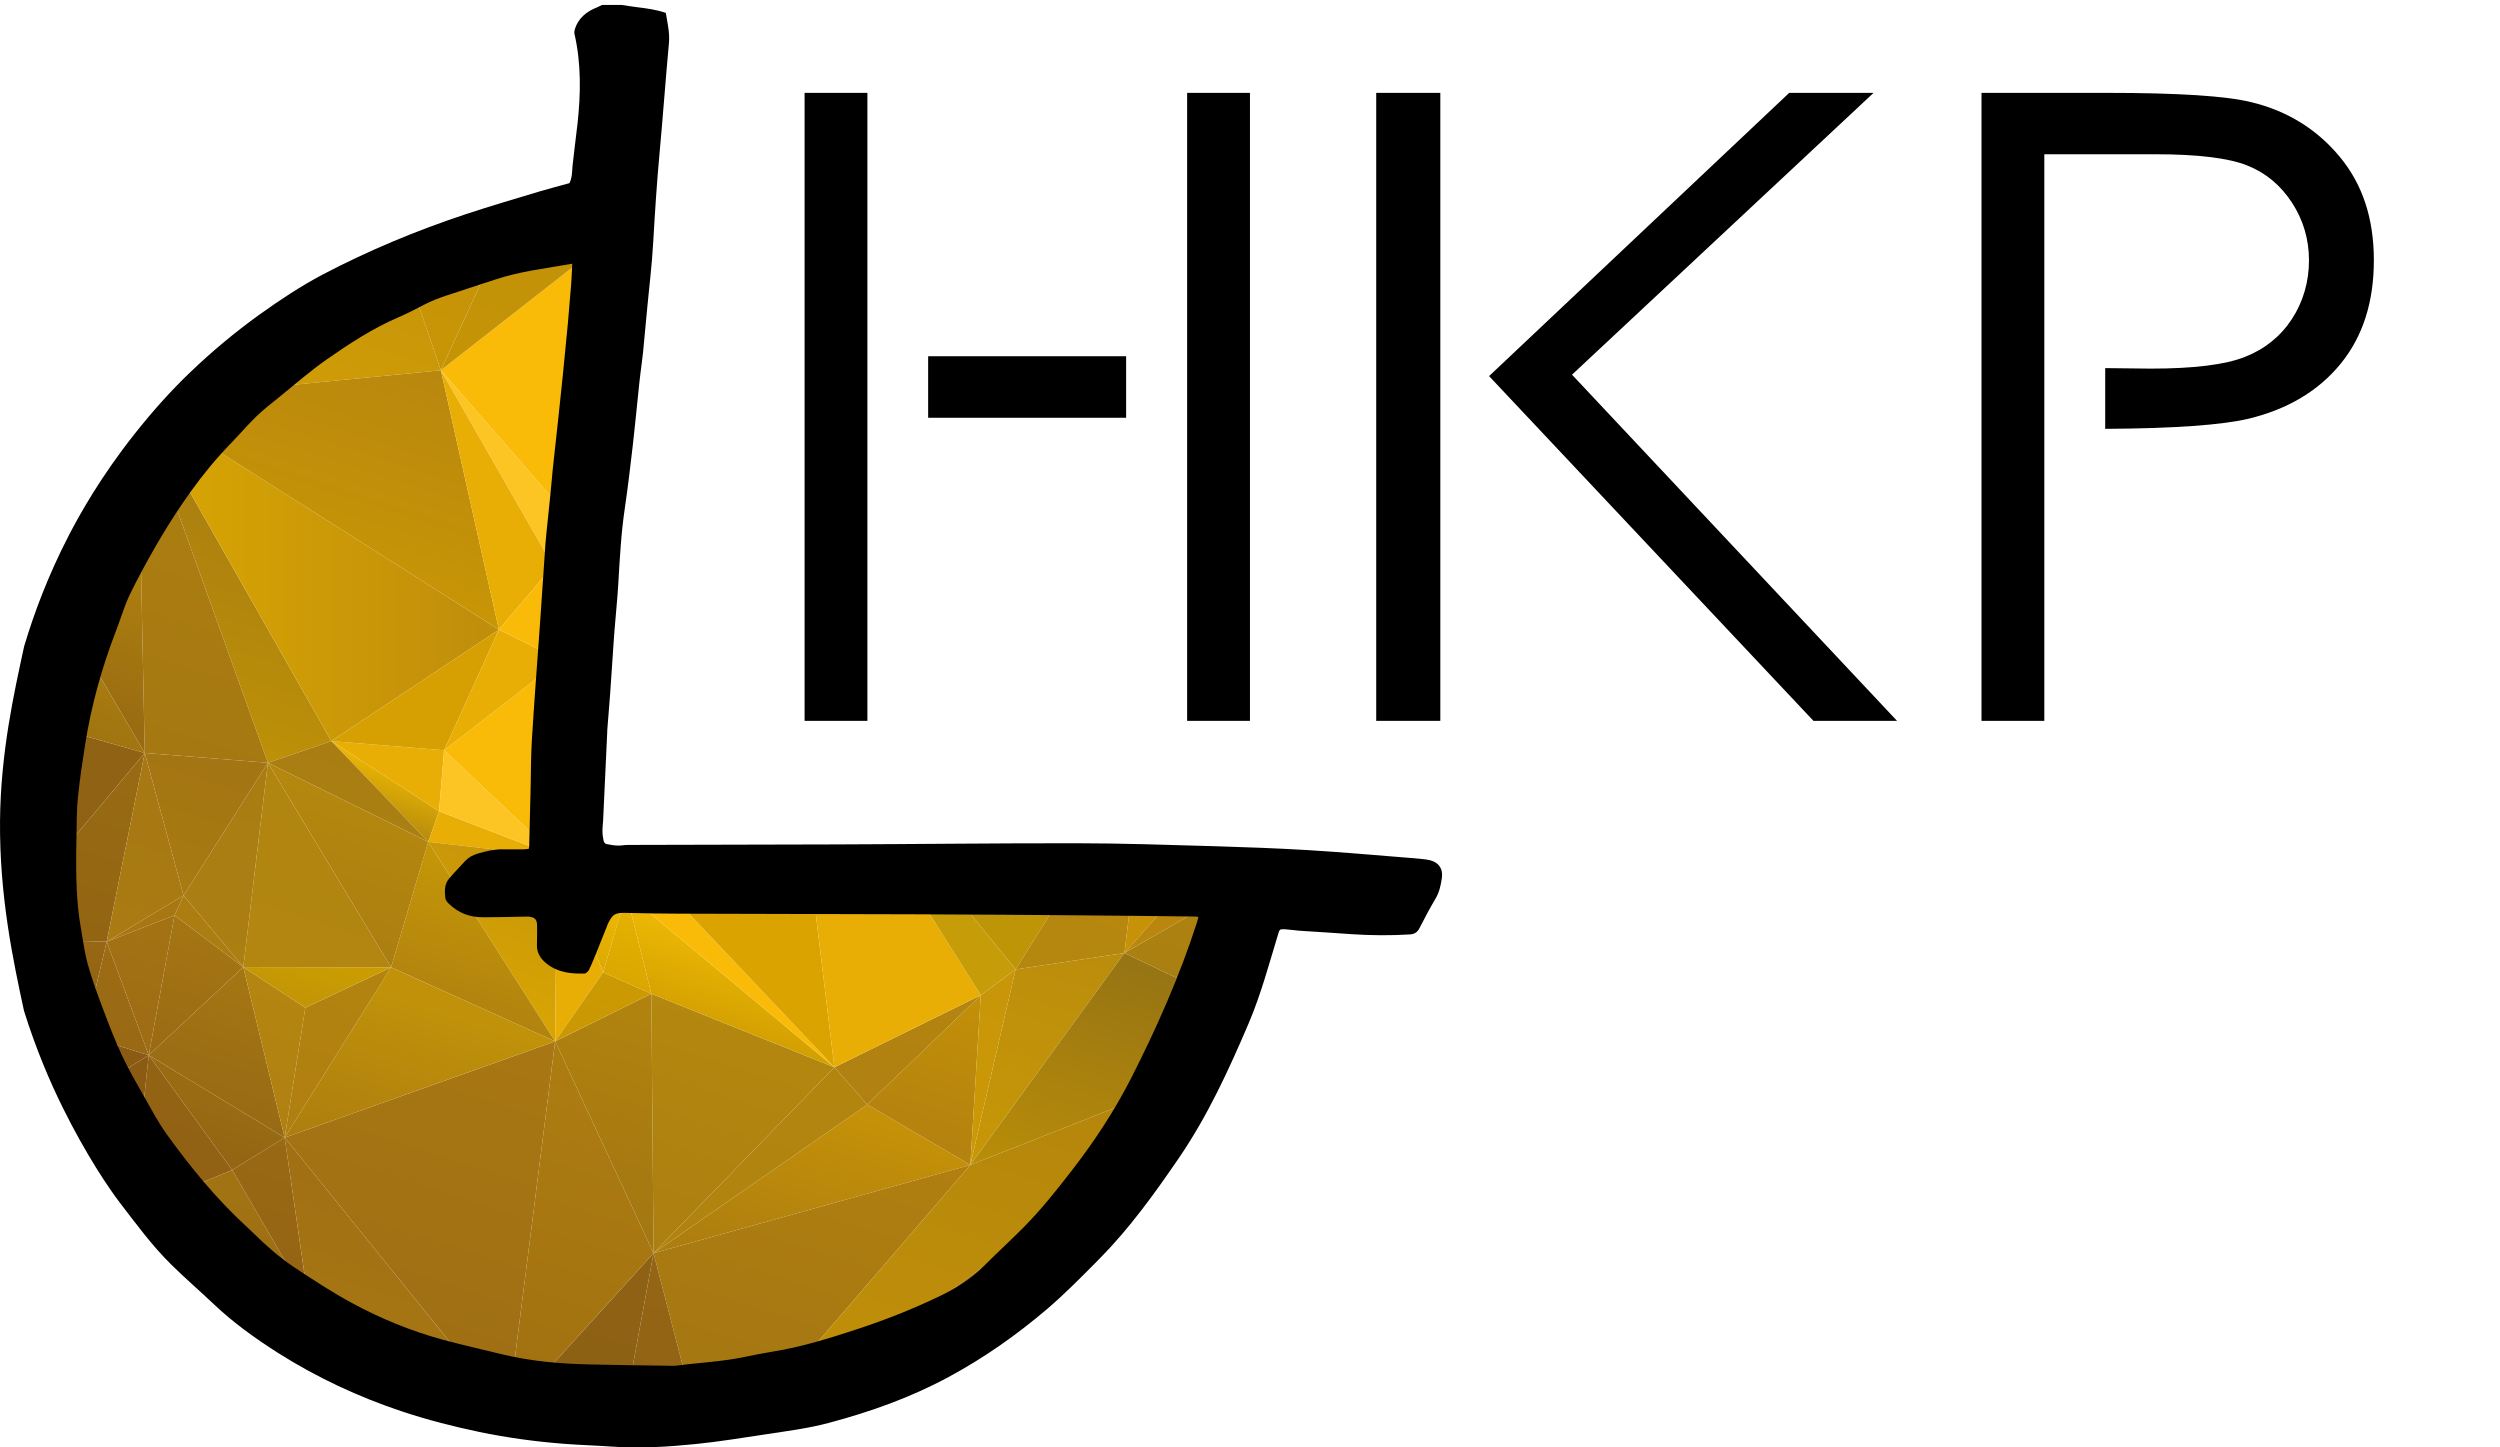 <svg xmlns="http://www.w3.org/2000/svg" xmlns:xlink="http://www.w3.org/1999/xlink" id="a" width="1938.32" height="1122.25" viewBox="0 0 1938.32 1122.25"><defs><style>.ek{fill:none;}.ek,.el,.em,.en,.eo,.ep,.eq,.er,.es,.et,.eu,.ev,.ew,.ex,.ey,.ez,.fa,.fb,.fc,.fd,.fe,.ff,.fg,.fh,.fi,.fj,.fk,.fl,.fm,.fn,.fo,.fp,.fq,.fr,.fs,.ft,.fu,.fv,.fw,.fx,.fy,.fz,.ga,.gb,.gc,.gd,.ge,.gf,.gg,.gh,.gi,.gj,.gk,.gl,.gm,.gn,.go,.gp,.gq,.gr,.gs,.gt,.gu,.gv,.gw,.gx,.gy,.gz,.ha,.hb,.hc,.hd,.he,.hf,.hg,.hh,.hi,.hj,.hk,.hl,.hm,.hn,.ho,.hp,.hq,.hr,.hs,.ht,.hu,.hv,.hw,.hx,.hy,.hz,.ia,.ib,.ic,.id,.ie,.if,.ig,.ih,.ii,.ij,.ik,.il,.im,.in,.io,.ip,.iq,.ir,.is,.it,.iu,.iv,.iw,.ix,.iy,.iz,.ja,.jb,.jc,.jd,.je,.jf,.jg,.jh,.ji,.jj,.jk,.jl,.jm,.jn,.jo,.jp,.jq,.jr,.js,.jt,.ju,.jv,.jw,.jx,.jy,.jz,.ka,.kb{stroke-width:0px;}.kc{clip-path:url(#c);}.em{fill:#fabb08;}.en{fill:#ddb80e;}.eo{fill:#c69d08;}.ep{fill:#d69f02;}.eq{fill:#dba300;}.er{fill:#d3ac09;}.es{fill:#bf9508;}.et{fill:#b9930b;}.eu{fill:#9f7c13;}.ev{fill:#e9ae05;}.ew{fill:#fcc523;}.ex{fill:url(#ee);}.ey{fill:url(#eb);}.ez{fill:url(#ed);}.fa{fill:url(#ef);}.fb{fill:url(#eh);}.fc{fill:url(#eg);}.fd{fill:url(#ea);}.fe{fill:url(#ec);}.ff{fill:url(#ah);}.fg{fill:url(#ag);}.fh{fill:url(#aa);}.fi{fill:url(#ao);}.fj{fill:url(#af);}.fk{fill:url(#ae);}.fl{fill:url(#ab);}.fm{fill:url(#aj);}.fn{fill:url(#ap);}.fo{fill:url(#ai);}.fp{fill:url(#ad);}.fq{fill:url(#an);}.fr{fill:url(#am);}.fs{fill:url(#ac);}.ft{fill:url(#at);}.fu{fill:url(#as);}.fv{fill:url(#dk);}.fw{fill:url(#dn);}.fx{fill:url(#di);}.fy{fill:url(#db);}.fz{fill:url(#dh);}.ga{fill:url(#dg);}.gb{fill:url(#dj);}.gc{fill:url(#de);}.gd{fill:url(#dc);}.ge{fill:url(#df);}.gf{fill:url(#da);}.gg{fill:url(#dl);}.gh{fill:url(#dd);}.gi{fill:url(#dw);}.gj{fill:url(#dz);}.gk{fill:url(#du);}.gl{fill:url(#ds);}.gm{fill:url(#dq);}.gn{fill:url(#dv);}.go{fill:url(#dt);}.gp{fill:url(#dp);}.gq{fill:url(#dx);}.gr{fill:url(#do);}.gs{fill:url(#dy);}.gt{fill:url(#dm);}.gu{fill:url(#dr);}.gv{fill:url(#bi);}.gw{fill:url(#bd);}.gx{fill:url(#bg);}.gy{fill:url(#bj);}.gz{fill:url(#be);}.ha{fill:url(#bf);}.hb{fill:url(#bo);}.hc{fill:url(#cp);}.hd{fill:url(#bm);}.he{fill:url(#bh);}.hf{fill:url(#bn);}.hg{fill:url(#cu);}.hh{fill:url(#cv);}.hi{fill:url(#cs);}.hj{fill:url(#ba);}.hk{fill:url(#bb);}.hl{fill:url(#bk);}.hm{fill:url(#cx);}.hn{fill:url(#co);}.ho{fill:url(#cq);}.hp{fill:url(#cr);}.hq{fill:url(#bc);}.hr{fill:url(#cl);}.hs{fill:url(#bx);}.ht{fill:url(#bq);}.hu{fill:url(#br);}.hv{fill:url(#bs);}.hw{fill:url(#by);}.hx{fill:url(#bt);}.hy{fill:url(#bl);}.hz{fill:url(#bz);}.ia{fill:url(#bw);}.ib{fill:url(#bp);}.ic{fill:url(#bu);}.id{fill:url(#bv);}.ie{fill:url(#ar);}.if{fill:url(#ay);}.ig{fill:url(#az);}.ih{fill:url(#aw);}.ii{fill:url(#aq);}.ij{fill:url(#ax);}.ik{fill:url(#ak);}.il{fill:url(#al);}.im{fill:url(#au);}.in{fill:url(#av);}.io{fill:url(#ck);}.ip{fill:url(#cb);}.iq{fill:url(#ca);}.ir{fill:url(#cm);}.is{fill:url(#ch);}.it{fill:url(#cg);}.iu{fill:url(#ci);}.iv{fill:url(#cd);}.iw{fill:url(#cj);}.ix{fill:url(#cf);}.iy{fill:url(#ce);}.iz{fill:url(#cn);}.ja{fill:url(#cc);}.jb{fill:url(#ct);}.jc{fill:url(#cw);}.jd{fill:url(#cz);}.je{fill:url(#cy);}.jf{fill:url(#v);}.jg{fill:url(#e);}.jh{fill:url(#y);}.ji{fill:url(#z);}.jj{fill:url(#x);}.jk{fill:url(#w);}.jl{fill:url(#u);}.jm{fill:url(#t);}.jn{fill:url(#f);}.jo{fill:url(#d);}.jp{fill:url(#s);}.jq{fill:url(#j);}.jr{fill:url(#q);}.js{fill:url(#r);}.jt{fill:url(#i);}.ju{fill:url(#h);}.jv{fill:url(#m);}.jw{fill:url(#g);}.jx{fill:url(#o);}.jy{fill:url(#p);}.jz{fill:url(#k);}.ka{fill:url(#n);}.kb{fill:url(#l);}</style><clipPath id="c"><path class="ek" d="m929.12,697.9c-1,0-1.9-.1-2.8-.1l-24-.3c-21.1-.2-42.2-.5-63.3-.7-40.5-.3-82.3-.7-124.1-.8-34.1-.1-68.2-.2-102.3-.3-28,0-56.1-.1-84.1-.2-12.8,0-26.4-.3-41.6-.6-13.3-.4-19.3,3.3-24.9,15.2-.4.8-.7,1.6-1,2.4l-2.9,7.2c-2.1,5.2-4.1,10.3-6.2,15.4-.9,2.2-1.8,4.5-2.8,6.7-6.9-.2-12.3-1.5-17-5.4-2.7-2.2-2.9-3.5-2.8-5.2.1-5.6.2-10.5.1-14.9-.2-10.7-6.4-17.4-17-18.4-1.6-.2-3-.1-4.2,0h-.6c-3.4,0-6.7.1-10.1.2-7.1.2-14.4.3-21.6.3s-13-2.2-17.8-6.6c-.1-1.6-.1-3.4.4-4.1,2.5-3,5.3-5.9,8.2-9,1.3-1.4,2.6-2.8,3.9-4.2,1.1-1.2,2.7-2.1,4.7-2.6,5.7-1.6,10.8-2.8,15.7-2.7,5.1.1,10.3,0,15.3,0h1.5c1.6,0,3-.2,4.1-.3.3,0,.6,0,.9-.1l8.9-1,1.4-8.8v-.6c.2-.8.4-1.8.5-3.2.2-9.6.5-19.2.7-28.9l.4-16.5c0-3.9.2-7.8.2-11.6.1-8.3.3-17,.8-25.3,1.2-19,2.6-38.4,3.9-57.1.7-9.9,1.4-19.8,2.1-29.7.7-10.4,1.4-20.8,2.1-31.2.7-11.1,1.5-22.2,2.3-33.3.3-3.7.7-7.4,1.1-11.4l.4-3.6c.3-3.2.7-6.5,1-9.7.4-4.2.9-8.4,1.3-12.6.3-3,.6-5.9.8-8.9.3-3.8.7-7.5,1.1-11.3.8-7.5,1.6-15,2.5-22.5.6-5.3,1.2-10.7,1.8-16l.3-2.7c1.1-10.2,2.2-20.3,3.2-30.5,1.6-15.7,2.9-28.8,4-41.2.8-8.9,1.6-18.4,2.5-29.9.3-3.7.5-7.4.6-11.3,0-1.8.2-3.6.3-5.5l.8-14.6-14.4,2.5c-4.8.8-9.5,1.6-14.2,2.4-15.7,2.5-31.9,5.1-47.6,10.4-2.8,1-5.7,1.9-8.5,2.8-3.8,1.2-7.6,2.4-11.5,3.8-3.2,1.1-6.4,2.1-9.6,3.2-8.8,2.8-18,5.8-26.9,10.4-6.5,3.4-12.8,6.7-19.4,9.5-21,9.1-39.8,21.4-56.9,33.4-9.9,6.9-19.2,14.5-28.2,21.9-3.3,2.7-6.6,5.5-10,8.1l-2.4,1.9c-5.3,4.2-10.7,8.6-15.8,13.6-4.1,4-7.9,8.2-11.6,12.2-2.7,2.9-5.2,5.6-7.8,8.3-11.4,11.7-22.4,24.9-32.7,39.2-15.3,21.3-29.7,45.2-44.1,73.1-2.3,4.5-5,9.8-7.2,15.5-1.7,4.2-3.1,8.4-4.6,12.5-1.2,3.5-2.4,6.8-3.7,10.1-11.4,29.5-19.5,59.5-24.2,89.2-2,12.6-4.3,27.4-5.8,42-.8,8-.9,16-1,23.6,0,2.2,0,4.4-.1,6.6-.4,18.3-.6,37.8,1.3,57.6.5,5.1,1.2,10.4,2.2,16.2.4,2.4.8,4.8,1.2,7.1,1.2,7.4,2.4,15.1,4.6,22.8,3.2,11.7,7.3,22.7,11.9,34.9,4.1,10.9,9.3,24.5,15.2,37.2,4.8,10.2,10.3,19.9,15.6,29.3l2.2,3.9c1,1.8,2,3.5,3,5.3,4.5,8.1,9.2,16.5,14.9,24.4,21.8,30.4,41.9,53.6,63.4,73.3,2.2,2,3.9,3.6,5.4,5.2,11.2,11.1,21.9,20.1,32.7,27.3,15.1,10.1,30.1,19.9,46.2,28.6,23.1,12.5,47.3,22.3,71.9,29,10.3,2.8,20.7,5.3,30.8,7.7,5,1.2,9.9,2.4,14.9,3.6,20.7,5.1,43.5,7.8,71.5,8.4,14.5.3,29.2.5,43.4.7,5.8,0,11.6.2,17.4.3h3.3c1.2,0,2.5,0,3.9-.2,6.2-.8,12.6-1.5,18.8-2.1,11.5-1.1,23.5-2.3,35.3-4.8,6.4-1.3,13.7-2.8,21-4,23.8-3.8,47-11.1,68.6-18.2,21.7-7.2,43-15.7,63.3-25.3,16.3-7.7,28.5-16.1,38.5-26.2,4.9-5,10.2-10,15.3-14.9,5.3-5.1,10.8-10.3,16.1-15.7,14.2-14.5,26.9-30.5,37.6-44.3,19-24.6,34.3-48.3,46.7-72.5,22.7-44.4,39.8-84.9,52.3-123.6.4-1.4.7-2.6.9-3.7,0-.4.2-.7.2-1.1l3.1-13.4-15-.9-.1-.1Z"></path></clipPath><linearGradient id="d" x1="854.92" y1="-964.37" x2="1144.32" y2="-674.97" gradientTransform="translate(-927.43 735.74) rotate(-27.2) scale(1.1 -1.1)" gradientUnits="userSpaceOnUse"><stop offset="0" stop-color="#8b5f13"></stop><stop offset="1" stop-color="#906314"></stop></linearGradient><linearGradient id="e" x1="838.45" y1="-980.76" x2="947.25" y2="-872.06" gradientTransform="translate(-927.43 735.74) rotate(-27.2) scale(1.1 -1.1)" gradientUnits="userSpaceOnUse"><stop offset="0" stop-color="#825613"></stop><stop offset="1" stop-color="#7e5112"></stop></linearGradient><linearGradient id="f" x1="1097.64" y1="-887.49" x2="1226.84" y2="-758.29" gradientTransform="translate(-927.43 735.74) rotate(-27.2) scale(1.1 -1.1)" gradientUnits="userSpaceOnUse"><stop offset="0" stop-color="#a27513"></stop><stop offset="1" stop-color="#c59108"></stop></linearGradient><linearGradient id="g" x1="1229.88" y1="-834.03" x2="1381.58" y2="-682.33" gradientTransform="translate(-927.43 735.74) rotate(-27.2) scale(1.1 -1.1)" gradientUnits="userSpaceOnUse"><stop offset="0" stop-color="#ae7c12"></stop><stop offset="1" stop-color="#ca9704"></stop></linearGradient><linearGradient id="h" x1="1625.84" y1="-703.25" x2="1719.14" y2="-609.85" gradientTransform="translate(-927.43 735.74) rotate(-27.2) scale(1.1 -1.1)" gradientUnits="userSpaceOnUse"><stop offset="0" stop-color="#e0a602"></stop><stop offset="1" stop-color="#b78310"></stop></linearGradient><linearGradient id="i" x1="693.67" y1="-672.22" x2="825.17" y2="-540.72" gradientTransform="translate(-927.43 735.74) rotate(-27.2) scale(1.1 -1.1)" gradientUnits="userSpaceOnUse"><stop offset="0" stop-color="#8f5d14"></stop><stop offset="1" stop-color="#936314"></stop></linearGradient><linearGradient id="j" x1="792.66" y1="-593.21" x2="835.86" y2="-550.01" gradientTransform="translate(-927.43 735.74) rotate(-27.2) scale(1.1 -1.1)" gradientUnits="userSpaceOnUse"><stop offset="0" stop-color="#906214"></stop><stop offset="1" stop-color="#996b13"></stop></linearGradient><linearGradient id="k" x1="1015.59" y1="-432.64" x2="1051.99" y2="-396.24" gradientTransform="translate(-927.43 735.74) rotate(-27.2) scale(1.1 -1.1)" gradientUnits="userSpaceOnUse"><stop offset="0" stop-color="#aa8211"></stop><stop offset="1" stop-color="#e9b402"></stop></linearGradient><linearGradient id="l" x1="1500.87" y1="-347.53" x2="1651.57" y2="-196.83" gradientTransform="translate(-927.43 735.74) rotate(-27.2) scale(1.1 -1.1)" gradientUnits="userSpaceOnUse"><stop offset="0" stop-color="#b5840f"></stop><stop offset="1" stop-color="#e9b402"></stop></linearGradient><linearGradient id="m" x1="1435.82" y1="-864.77" x2="1842.22" y2="-458.37" gradientTransform="translate(-927.43 735.74) rotate(-27.2) scale(1.1 -1.1)" gradientUnits="userSpaceOnUse"><stop offset="0" stop-color="#ce9405"></stop><stop offset="1" stop-color="#a47613"></stop></linearGradient><linearGradient id="n" x1="1674.56" y1="-670.36" x2="1796.16" y2="-548.86" gradientTransform="translate(-927.43 735.74) rotate(-27.2) scale(1.1 -1.1)" gradientUnits="userSpaceOnUse"><stop offset="0" stop-color="#8f6614"></stop><stop offset="1" stop-color="#926c14"></stop></linearGradient><linearGradient id="o" x1="1559.44" y1="-666.79" x2="1610.74" y2="-615.49" gradientTransform="translate(-927.43 735.74) rotate(-27.2) scale(1.1 -1.1)" gradientUnits="userSpaceOnUse"><stop offset="0" stop-color="#c69108"></stop><stop offset="1" stop-color="#cf9803"></stop></linearGradient><linearGradient id="p" x1="1689.76" y1="-497.61" x2="1810.56" y2="-376.81" gradientTransform="translate(-927.43 735.74) rotate(-27.2) scale(1.1 -1.1)" gradientUnits="userSpaceOnUse"><stop offset="0" stop-color="#d19d00"></stop><stop offset="1" stop-color="#d5a403"></stop></linearGradient><linearGradient id="q" x1="1632.35" y1="-718.39" x2="2067.45" y2="-283.39" gradientTransform="translate(-927.43 735.74) rotate(-27.2) scale(1.1 -1.1)" gradientUnits="userSpaceOnUse"><stop offset="0" stop-color="#9e7113"></stop><stop offset="1" stop-color="#aa8012"></stop></linearGradient><linearGradient id="r" x1="806.16" y1="-579.75" x2="910.56" y2="-475.25" gradientTransform="translate(-927.43 735.74) rotate(-27.2) scale(1.1 -1.1)" gradientUnits="userSpaceOnUse"><stop offset="0" stop-color="#946614"></stop><stop offset="1" stop-color="#a67813"></stop></linearGradient><linearGradient id="s" x1="785.25" y1="-632.12" x2="965.05" y2="-452.22" gradientTransform="translate(-927.43 735.74) rotate(-27.2) scale(1.1 -1.1)" gradientUnits="userSpaceOnUse"><stop offset="0" stop-color="#ac7d12"></stop><stop offset="1" stop-color="#b7880f"></stop></linearGradient><linearGradient id="t" x1="1013.32" y1="-1087.78" x2="1736.12" y2="-364.98" gradientTransform="translate(-927.43 735.74) rotate(-27.2) scale(1.1 -1.1)" gradientUnits="userSpaceOnUse"><stop offset="0" stop-color="#d7a302"></stop><stop offset="1" stop-color="#b8890e"></stop></linearGradient><linearGradient id="u" x1="1513.61" y1="-297.36" x2="1618.11" y2="-192.86" gradientTransform="translate(-927.43 735.74) rotate(-27.2) scale(1.1 -1.1)" gradientUnits="userSpaceOnUse"><stop offset="0" stop-color="#9f7813"></stop><stop offset="1" stop-color="#af8211"></stop></linearGradient><linearGradient id="v" x1="1008.71" y1="-856.47" x2="1224.61" y2="-640.57" gradientTransform="translate(-927.43 735.74) rotate(-27.2) scale(1.1 -1.1)" gradientUnits="userSpaceOnUse"><stop offset="0" stop-color="#a77b12"></stop><stop offset="1" stop-color="#b6890e"></stop></linearGradient><linearGradient id="w" x1="909.34" y1="-1017.69" x2="1290.34" y2="-636.69" gradientTransform="translate(-927.43 735.74) rotate(-27.2) scale(1.1 -1.1)" gradientUnits="userSpaceOnUse"><stop offset="0" stop-color="#ac7f11"></stop><stop offset="1" stop-color="#b4870f"></stop></linearGradient><linearGradient id="x" x1="1245.13" y1="-776.55" x2="1378.63" y2="-643.15" gradientTransform="translate(-927.43 735.74) rotate(-27.2) scale(1.1 -1.1)" gradientUnits="userSpaceOnUse"><stop offset="0" stop-color="#b08011"></stop><stop offset="1" stop-color="#b7880f"></stop></linearGradient><linearGradient id="y" x1="831.84" y1="-410.69" x2="1081.14" y2="-161.39" gradientTransform="translate(-927.43 735.74) rotate(-27.2) scale(1.1 -1.1)" gradientUnits="userSpaceOnUse"><stop offset="0" stop-color="#cd9f00"></stop><stop offset="1" stop-color="#a67b12"></stop></linearGradient><linearGradient id="z" x1="1001.94" y1="-418.96" x2="1035.44" y2="-385.56" gradientTransform="translate(-927.43 735.74) rotate(-27.2) scale(1.1 -1.1)" gradientUnits="userSpaceOnUse"><stop offset="0" stop-color="#aa8112"></stop><stop offset="1" stop-color="#aa7d12"></stop></linearGradient><linearGradient id="aa" x1="1025.46" y1="-212.49" x2="1244.06" y2="6.01" gradientTransform="translate(-927.43 735.74) rotate(-27.2) scale(1.1 -1.1)" gradientUnits="userSpaceOnUse"><stop offset="0" stop-color="#d9a702"></stop><stop offset="1" stop-color="#c08d0c"></stop></linearGradient><linearGradient id="ab" x1="796.04" y1="-536.38" x2="1098.84" y2="-233.68" gradientTransform="translate(-927.43 735.74) rotate(-27.2) scale(1.1 -1.1)" gradientUnits="userSpaceOnUse"><stop offset="0" stop-color="#ac8012"></stop><stop offset="1" stop-color="#a77b12"></stop></linearGradient><linearGradient id="ac" x1="704" y1="-367.05" x2="847.9" y2="-223.15" gradientTransform="translate(-927.43 735.74) rotate(-27.2) scale(1.1 -1.1)" gradientUnits="userSpaceOnUse"><stop offset="0" stop-color="#8b5d13"></stop><stop offset="1" stop-color="#916414"></stop></linearGradient><linearGradient id="ad" x1="847.73" y1="-425.21" x2="975.73" y2="-297.11" gradientTransform="translate(-927.43 735.74) rotate(-27.2) scale(1.1 -1.1)" gradientUnits="userSpaceOnUse"><stop offset="0" stop-color="#a97c12"></stop><stop offset="1" stop-color="#a27313"></stop></linearGradient><linearGradient id="ae" x1="729.56" y1="-486.1" x2="1132.46" y2="-83.3" gradientTransform="translate(-927.43 735.74) rotate(-27.2) scale(1.1 -1.1)" gradientUnits="userSpaceOnUse"><stop offset="0" stop-color="#9d7013"></stop><stop offset="1" stop-color="#b08210"></stop></linearGradient><linearGradient id="af" x1="1014.52" y1="-585.17" x2="1152.92" y2="-446.77" gradientTransform="translate(-927.43 735.74) rotate(-27.2) scale(1.1 -1.1)" gradientUnits="userSpaceOnUse"><stop offset="0" stop-color="#d9a702"></stop><stop offset="1" stop-color="#c08d0c"></stop></linearGradient><linearGradient id="ag" x1="1001.21" y1="-768.07" x2="1272.91" y2="-496.37" gradientTransform="translate(-927.43 735.74) rotate(-27.2) scale(1.1 -1.1)" gradientUnits="userSpaceOnUse"><stop offset="0" stop-color="#a07413"></stop><stop offset="1" stop-color="#c29109"></stop></linearGradient><linearGradient id="ah" x1="1057.19" y1="-671.61" x2="1120.39" y2="-608.31" gradientTransform="translate(-927.43 735.74) rotate(-27.2) scale(1.1 -1.1)" gradientUnits="userSpaceOnUse"><stop offset="0" stop-color="#c69606"></stop><stop offset="1" stop-color="#cb9902"></stop></linearGradient><linearGradient id="ai" x1="830.92" y1="-779.97" x2="1132.52" y2="-478.37" gradientTransform="translate(-927.43 735.74) rotate(-27.2) scale(1.1 -1.1)" gradientUnits="userSpaceOnUse"><stop offset="0" stop-color="#9d6d14"></stop><stop offset="1" stop-color="#af7d12"></stop></linearGradient><linearGradient id="aj" x1="643.68" y1="-1125.52" x2="1176.48" y2="-592.82" gradientTransform="translate(-927.43 735.74) rotate(-27.2) scale(1.1 -1.1)" gradientUnits="userSpaceOnUse"><stop offset="0" stop-color="#8b5e13"></stop><stop offset="1" stop-color="#b38110"></stop></linearGradient><linearGradient id="ak" x1="1574.54" y1="-480.59" x2="1963.04" y2="-92.09" gradientTransform="translate(-927.43 735.74) rotate(-27.2) scale(1.1 -1.1)" gradientUnits="userSpaceOnUse"><stop offset="0" stop-color="#845d13"></stop><stop offset="1" stop-color="#784d11"></stop></linearGradient><linearGradient id="al" x1="1767.45" y1="-389.95" x2="1888.45" y2="-269.05" gradientTransform="translate(-927.43 735.74) rotate(-27.2) scale(1.1 -1.1)" gradientUnits="userSpaceOnUse"><stop offset="0" stop-color="#b9850f"></stop><stop offset="1" stop-color="#b78110"></stop></linearGradient><linearGradient id="am" x1="1085.97" y1="-589.32" x2="1160.57" y2="-514.72" gradientTransform="translate(-927.43 735.74) rotate(-27.2) scale(1.1 -1.1)" gradientUnits="userSpaceOnUse"><stop offset="0" stop-color="#d5a201"></stop><stop offset="1" stop-color="#fac403"></stop></linearGradient><linearGradient id="an" x1="1096.66" y1="-643.31" x2="1187.06" y2="-552.91" gradientTransform="translate(-927.43 735.74) rotate(-27.2) scale(1.1 -1.1)" gradientUnits="userSpaceOnUse"><stop offset="0" stop-color="#cf9e02"></stop><stop offset="1" stop-color="#ebb600"></stop></linearGradient><linearGradient id="ao" x1="1161.03" y1="-676.98" x2="1217.33" y2="-620.68" gradientTransform="translate(-927.43 735.74) rotate(-27.2) scale(1.1 -1.1)" gradientUnits="userSpaceOnUse"><stop offset="0" stop-color="#cb9902"></stop><stop offset="1" stop-color="#edb803"></stop></linearGradient><linearGradient id="ap" x1="1135.46" y1="-538.81" x2="1160.16" y2="-514.11" gradientTransform="translate(-927.43 735.74) rotate(-27.2) scale(1.1 -1.1)" gradientUnits="userSpaceOnUse"><stop offset="0" stop-color="#e8b601"></stop><stop offset="1" stop-color="#fdc608"></stop></linearGradient><linearGradient id="aq" x1="794.84" y1="-300.59" x2="1335.44" y2="240.01" gradientTransform="translate(-927.43 735.74) rotate(-27.2) scale(1.1 -1.1)" gradientUnits="userSpaceOnUse"><stop offset="0" stop-color="#d1a202"></stop><stop offset="1" stop-color="#d4a701"></stop></linearGradient><linearGradient id="ar" x1="779.85" y1="-291.18" x2="946.55" y2="-124.58" gradientTransform="translate(-927.43 735.74) rotate(-27.2) scale(1.1 -1.1)" gradientUnits="userSpaceOnUse"><stop offset="0" stop-color="#926614"></stop><stop offset="1" stop-color="#bf9309"></stop></linearGradient><linearGradient id="as" x1="828.54" y1="-250.69" x2="1134.54" y2="55.31" gradientTransform="translate(-927.43 735.74) rotate(-27.2) scale(1.1 -1.1)" gradientUnits="userSpaceOnUse"><stop offset="0" stop-color="#956713"></stop><stop offset="1" stop-color="#e4b603"></stop></linearGradient><linearGradient id="at" x1="1448.45" y1="-316.4" x2="1502.65" y2="-262.2" gradientTransform="translate(-927.43 735.74) rotate(-27.2) scale(1.1 -1.1)" gradientUnits="userSpaceOnUse"><stop offset="0" stop-color="#e6b106"></stop><stop offset="1" stop-color="#fdc715"></stop></linearGradient><linearGradient id="au" x1="106.72" y1="1020.65" x2="386.82" y2="1020.65" gradientTransform="translate(0 1463) scale(1 -1)" gradientUnits="userSpaceOnUse"><stop offset="0" stop-color="#d9a702"></stop><stop offset="1" stop-color="#c08d0c"></stop></linearGradient><linearGradient id="av" x1="1058.8" y1="-246.25" x2="1191.5" y2="-113.55" gradientTransform="translate(-927.43 735.74) rotate(-27.2) scale(1.1 -1.1)" gradientUnits="userSpaceOnUse"><stop offset="0" stop-color="#c99704"></stop><stop offset="0" stop-color="#c89605"></stop><stop offset="1" stop-color="#b7850f"></stop></linearGradient><linearGradient id="aw" x1="767.01" y1="-670.96" x2="818.71" y2="-619.26" gradientTransform="translate(-927.43 735.74) rotate(-27.2) scale(1.1 -1.1)" gradientUnits="userSpaceOnUse"><stop offset="0" stop-color="#996814"></stop><stop offset="1" stop-color="#a27313"></stop></linearGradient><linearGradient id="ax" x1="666.91" y1="-889.19" x2="864.81" y2="-691.19" gradientTransform="translate(-927.43 735.74) rotate(-27.2) scale(1.1 -1.1)" gradientUnits="userSpaceOnUse"><stop offset="0" stop-color="#9d6a14"></stop><stop offset="1" stop-color="#a77613"></stop></linearGradient><linearGradient id="ay" x1="785.45" y1="-693.7" x2="924.05" y2="-555.1" gradientTransform="translate(-927.43 735.74) rotate(-27.2) scale(1.1 -1.1)" gradientUnits="userSpaceOnUse"><stop offset="0" stop-color="#936314"></stop><stop offset="1" stop-color="#9d6c14"></stop></linearGradient><linearGradient id="az" x1="847.57" y1="-799.52" x2="871.57" y2="-775.52" gradientTransform="translate(-927.43 735.74) rotate(-27.2) scale(1.1 -1.1)" gradientUnits="userSpaceOnUse"><stop offset="0" stop-color="#9d6c14"></stop><stop offset="1" stop-color="#996a13"></stop></linearGradient><linearGradient id="ba" x1="804.22" y1="-806.67" x2="929.52" y2="-681.37" gradientTransform="translate(-927.43 735.74) rotate(-27.2) scale(1.1 -1.1)" gradientUnits="userSpaceOnUse"><stop offset="0" stop-color="#ac7b12"></stop><stop offset="1" stop-color="#a07013"></stop></linearGradient><linearGradient id="bb" x1="700.72" y1="-574.36" x2="740.92" y2="-534.06" gradientTransform="translate(-927.43 735.74) rotate(-27.2) scale(1.1 -1.1)" gradientUnits="userSpaceOnUse"><stop offset="0" stop-color="#875613"></stop><stop offset="1" stop-color="#865413"></stop></linearGradient><linearGradient id="bc" x1="705.11" y1="-587.96" x2="855.01" y2="-438.06" gradientTransform="translate(-927.43 735.74) rotate(-27.2) scale(1.1 -1.1)" gradientUnits="userSpaceOnUse"><stop offset="0" stop-color="#8a5a13"></stop><stop offset="1" stop-color="#8c5a13"></stop></linearGradient><linearGradient id="bd" x1="726.46" y1="-548.81" x2="784.06" y2="-491.21" gradientTransform="translate(-927.43 735.74) rotate(-27.2) scale(1.1 -1.1)" gradientUnits="userSpaceOnUse"><stop offset="0" stop-color="#906014"></stop><stop offset="1" stop-color="#8c5b13"></stop></linearGradient><linearGradient id="be" x1="1231" y1="-472.25" x2="1531.1" y2="-172.15" gradientTransform="translate(-927.43 735.74) rotate(-27.2) scale(1.1 -1.1)" gradientUnits="userSpaceOnUse"><stop offset="0" stop-color="#ffce35"></stop><stop offset="1" stop-color="#ffce39"></stop></linearGradient><linearGradient id="bf" x1="1075.36" y1="-710.12" x2="1703.36" y2="-82.12" gradientTransform="translate(-927.43 735.74) rotate(-27.2) scale(1.1 -1.1)" gradientUnits="userSpaceOnUse"><stop offset="0" stop-color="#fdc608"></stop><stop offset="1" stop-color="#fdca2c"></stop></linearGradient><linearGradient id="bg" x1="688.96" y1="-512.5" x2="722.26" y2="-479.3" gradientTransform="translate(-927.43 735.74) rotate(-27.2) scale(1.1 -1.1)" gradientUnits="userSpaceOnUse"><stop offset="0" stop-color="#895713"></stop><stop offset="1" stop-color="#946514"></stop></linearGradient><linearGradient id="bh" x1="704.26" y1="-497.31" x2="757.66" y2="-443.91" gradientTransform="translate(-927.43 735.74) rotate(-27.2) scale(1.1 -1.1)" gradientUnits="userSpaceOnUse"><stop offset="0" stop-color="#895713"></stop><stop offset="1" stop-color="#996a13"></stop></linearGradient><linearGradient id="bi" x1="693.58" y1="-488.38" x2="764.18" y2="-417.68" gradientTransform="translate(-927.43 735.74) rotate(-27.2) scale(1.1 -1.1)" gradientUnits="userSpaceOnUse"><stop offset="0" stop-color="#895d13"></stop><stop offset="1" stop-color="#996b13"></stop></linearGradient><linearGradient id="bj" x1="1100.74" y1="-540.98" x2="1524.34" y2="-117.48" gradientTransform="translate(-927.43 735.74) rotate(-27.2) scale(1.1 -1.1)" gradientUnits="userSpaceOnUse"><stop offset="0" stop-color="#ffd355"></stop><stop offset="1" stop-color="#fdc917"></stop></linearGradient><linearGradient id="bk" x1="1404.83" y1="-236.98" x2="1482.63" y2="-159.18" gradientTransform="translate(-927.43 735.74) rotate(-27.2) scale(1.1 -1.1)" gradientUnits="userSpaceOnUse"><stop offset="0" stop-color="#fcc30a"></stop><stop offset="1" stop-color="#d29b00"></stop></linearGradient><linearGradient id="bl" x1="1419.91" y1="-201.26" x2="1559.51" y2="-61.66" gradientTransform="translate(-927.43 735.74) rotate(-27.2) scale(1.1 -1.1)" gradientUnits="userSpaceOnUse"><stop offset="0" stop-color="#cb9902"></stop><stop offset="1" stop-color="#e3ad00"></stop></linearGradient><linearGradient id="bm" x1="1193.63" y1="-960.86" x2="1573.23" y2="-581.36" gradientTransform="translate(-927.43 735.74) rotate(-27.2) scale(1.1 -1.1)" gradientUnits="userSpaceOnUse"><stop offset="0" stop-color="#d4a102"></stop><stop offset="1" stop-color="#ab8012"></stop></linearGradient><linearGradient id="bn" x1="1286.21" y1="-971.56" x2="1478.61" y2="-779.16" gradientTransform="translate(-927.43 735.74) rotate(-27.2) scale(1.1 -1.1)" gradientUnits="userSpaceOnUse"><stop offset="0" stop-color="#cc9c01"></stop><stop offset="1" stop-color="#977414"></stop></linearGradient><linearGradient id="bo" x1="1261.65" y1="-892.9" x2="1617.95" y2="-536.6" gradientTransform="translate(-927.43 735.74) rotate(-27.2) scale(1.1 -1.1)" gradientUnits="userSpaceOnUse"><stop offset="0" stop-color="#b5860f"></stop><stop offset="1" stop-color="#b8880e"></stop></linearGradient><linearGradient id="bp" x1="1403.44" y1="-822.79" x2="1608.74" y2="-617.49" gradientTransform="translate(-927.43 735.74) rotate(-27.2) scale(1.1 -1.1)" gradientUnits="userSpaceOnUse"><stop offset="0" stop-color="#cb9505"></stop><stop offset="1" stop-color="#c08b0c"></stop></linearGradient><linearGradient id="bq" x1="1483.39" y1="-815.24" x2="1596.29" y2="-702.34" gradientTransform="translate(-927.43 735.74) rotate(-27.2) scale(1.1 -1.1)" gradientUnits="userSpaceOnUse"><stop offset="0" stop-color="#a67e12"></stop><stop offset="1" stop-color="#bb880e"></stop></linearGradient><linearGradient id="br" x1="1377.21" y1="-891.69" x2="1595.01" y2="-673.79" gradientTransform="translate(-927.43 735.74) rotate(-27.2) scale(1.1 -1.1)" gradientUnits="userSpaceOnUse"><stop offset="0" stop-color="#c48f0a"></stop><stop offset="1" stop-color="#b28011"></stop></linearGradient><linearGradient id="bs" x1="1549.51" y1="-395.97" x2="1606.41" y2="-339.17" gradientTransform="translate(-927.43 735.74) rotate(-27.2) scale(1.1 -1.1)" gradientUnits="userSpaceOnUse"><stop offset="0" stop-color="#fcc516"></stop><stop offset="1" stop-color="#fcc30e"></stop></linearGradient><linearGradient id="bt" x1="1513.88" y1="-427.73" x2="1690.58" y2="-251.03" gradientTransform="translate(-927.43 735.74) rotate(-27.2) scale(1.1 -1.1)" gradientUnits="userSpaceOnUse"><stop offset="0" stop-color="#fdc60c"></stop><stop offset="1" stop-color="#ce9a01"></stop></linearGradient><linearGradient id="bu" x1="1680.05" y1="-494.25" x2="1717.45" y2="-456.95" gradientTransform="translate(-927.43 735.74) rotate(-27.2) scale(1.1 -1.1)" gradientUnits="userSpaceOnUse"><stop offset="0" stop-color="#fcc10f"></stop><stop offset="1" stop-color="#e2a900"></stop></linearGradient><linearGradient id="bv" x1="1644.3" y1="-502.31" x2="1775" y2="-371.71" gradientTransform="translate(-927.43 735.74) rotate(-27.2) scale(1.1 -1.1)" gradientUnits="userSpaceOnUse"><stop offset="0" stop-color="#b78010"></stop><stop offset="1" stop-color="#d6a001"></stop></linearGradient><linearGradient id="bw" x1="1033.56" y1="-608.82" x2="1251.86" y2="-390.52" gradientTransform="translate(-927.43 735.74) rotate(-27.2) scale(1.1 -1.1)" gradientUnits="userSpaceOnUse"><stop offset="0" stop-color="#e4b206"></stop><stop offset="1" stop-color="#fdc608"></stop></linearGradient><linearGradient id="bx" x1="1156.91" y1="-535.16" x2="1294.11" y2="-397.96" gradientTransform="translate(-927.43 735.74) rotate(-27.2) scale(1.1 -1.1)" gradientUnits="userSpaceOnUse"><stop offset="0" stop-color="#fdc60c"></stop><stop offset="1" stop-color="#fdca27"></stop></linearGradient><linearGradient id="by" x1="1164.47" y1="-408.02" x2="1278.47" y2="-294.02" gradientTransform="translate(-927.43 735.74) rotate(-27.2) scale(1.1 -1.1)" gradientUnits="userSpaceOnUse"><stop offset="0" stop-color="#ffcd38"></stop><stop offset="1" stop-color="#fdca26"></stop></linearGradient><linearGradient id="bz" x1="1237.93" y1="-454.1" x2="1300.83" y2="-391.3" gradientTransform="translate(-927.43 735.74) rotate(-27.2) scale(1.1 -1.1)" gradientUnits="userSpaceOnUse"><stop offset="0" stop-color="#fdc610"></stop><stop offset="1" stop-color="#fcc616"></stop></linearGradient><linearGradient id="ca" x1="756.77" y1="-574.42" x2="903.07" y2="-428.12" gradientTransform="translate(-927.43 735.74) rotate(-27.2) scale(1.1 -1.1)" gradientUnits="userSpaceOnUse"><stop offset="0" stop-color="#906014"></stop><stop offset="1" stop-color="#a77813"></stop></linearGradient><linearGradient id="cb" x1="863.98" y1="-467.28" x2="891.18" y2="-439.98" gradientTransform="translate(-927.43 735.74) rotate(-27.2) scale(1.1 -1.1)" gradientUnits="userSpaceOnUse"><stop offset="0" stop-color="#a87b12"></stop><stop offset="1" stop-color="#ac7e12"></stop></linearGradient><linearGradient id="cc" x1="995.16" y1="-604.46" x2="1091.36" y2="-508.36" gradientTransform="translate(-927.43 735.74) rotate(-27.2) scale(1.1 -1.1)" gradientUnits="userSpaceOnUse"><stop offset="0" stop-color="#ab7b12"></stop><stop offset="1" stop-color="#c39507"></stop></linearGradient><linearGradient id="cd" x1="868.77" y1="-707.79" x2="1012.57" y2="-564.09" gradientTransform="translate(-927.43 735.74) rotate(-27.2) scale(1.1 -1.1)" gradientUnits="userSpaceOnUse"><stop offset="0" stop-color="#a07013"></stop><stop offset="1" stop-color="#c19209"></stop></linearGradient><linearGradient id="ce" x1="784.92" y1="-692.57" x2="1130.42" y2="-347.07" gradientTransform="translate(-927.43 735.74) rotate(-27.2) scale(1.1 -1.1)" gradientUnits="userSpaceOnUse"><stop offset="0" stop-color="#ac7a12"></stop><stop offset="1" stop-color="#ba8c0d"></stop></linearGradient><linearGradient id="cf" x1="911.66" y1="-530.21" x2="945.16" y2="-496.71" gradientTransform="translate(-927.43 735.74) rotate(-27.2) scale(1.1 -1.1)" gradientUnits="userSpaceOnUse"><stop offset="0" stop-color="#bf910a"></stop><stop offset="1" stop-color="#ca9c01"></stop></linearGradient><linearGradient id="cg" x1="853.89" y1="-568.54" x2="1015.29" y2="-407.14" gradientTransform="translate(-927.43 735.74) rotate(-27.2) scale(1.1 -1.1)" gradientUnits="userSpaceOnUse"><stop offset="0" stop-color="#b4870f"></stop><stop offset="1" stop-color="#b08510"></stop></linearGradient><linearGradient id="ch" x1="935.44" y1="-486.95" x2="1035.14" y2="-387.35" gradientTransform="translate(-927.43 735.74) rotate(-27.2) scale(1.1 -1.1)" gradientUnits="userSpaceOnUse"><stop offset="0" stop-color="#aa7d12"></stop><stop offset="1" stop-color="#b6890e"></stop></linearGradient><linearGradient id="ci" x1="1605.6" y1="-756.76" x2="1634.5" y2="-727.86" gradientTransform="translate(-927.43 735.74) rotate(-27.2) scale(1.1 -1.1)" gradientUnits="userSpaceOnUse"><stop offset="0" stop-color="#d49b02"></stop><stop offset="1" stop-color="#d29702"></stop></linearGradient><linearGradient id="cj" x1="1612.53" y1="-738.76" x2="1664.43" y2="-686.96" gradientTransform="translate(-927.43 735.74) rotate(-27.2) scale(1.1 -1.1)" gradientUnits="userSpaceOnUse"><stop offset="0" stop-color="#fcc30e"></stop><stop offset="1" stop-color="#fcc30a"></stop></linearGradient><linearGradient id="ck" x1="1629.02" y1="-722.32" x2="1742.42" y2="-609.02" gradientTransform="translate(-927.43 735.74) rotate(-27.2) scale(1.1 -1.1)" gradientUnits="userSpaceOnUse"><stop offset="0" stop-color="#d49900"></stop><stop offset="1" stop-color="#c58d0b"></stop></linearGradient><linearGradient id="cl" x1="1679.87" y1="-877.04" x2="1731.67" y2="-825.14" gradientTransform="translate(-927.43 735.74) rotate(-27.2) scale(1.1 -1.1)" gradientUnits="userSpaceOnUse"><stop offset="0" stop-color="#7d5913"></stop><stop offset="1" stop-color="#a47114"></stop></linearGradient><linearGradient id="cm" x1="1151.6" y1="-56.55" x2="1295.3" y2="87.15" gradientTransform="translate(-927.43 735.74) rotate(-27.2) scale(1.1 -1.1)" gradientUnits="userSpaceOnUse"><stop offset="0" stop-color="#b07e11"></stop><stop offset="1" stop-color="#a07013"></stop></linearGradient><linearGradient id="cn" x1="901.26" y1="-117.23" x2="1189.36" y2="170.97" gradientTransform="translate(-927.43 735.74) rotate(-27.2) scale(1.1 -1.1)" gradientUnits="userSpaceOnUse"><stop offset="0" stop-color="#ffd106"></stop><stop offset="1" stop-color="#a47713"></stop></linearGradient><linearGradient id="co" x1="675.72" y1="-466.05" x2="720.22" y2="-421.45" gradientTransform="translate(-927.43 735.74) rotate(-27.2) scale(1.1 -1.1)" gradientUnits="userSpaceOnUse"><stop offset="0" stop-color="#825613"></stop><stop offset="1" stop-color="#8f6314"></stop></linearGradient><linearGradient id="cp" x1="1167.08" y1="-163.43" x2="1511.08" y2="180.57" gradientTransform="translate(-927.43 735.74) rotate(-27.2) scale(1.1 -1.1)" gradientUnits="userSpaceOnUse"><stop offset="0" stop-color="#c99704"></stop><stop offset="1" stop-color="#b7850f"></stop></linearGradient><linearGradient id="cq" x1="1082.38" y1="-377.83" x2="1473.18" y2="12.97" gradientTransform="translate(-927.43 735.74) rotate(-27.2) scale(1.1 -1.1)" gradientUnits="userSpaceOnUse"><stop offset="0" stop-color="#cc9b01"></stop><stop offset="1" stop-color="#bc8c0c"></stop></linearGradient><linearGradient id="cr" x1="1126.34" y1="-226.39" x2="1526.84" y2="174.11" gradientTransform="translate(-927.43 735.74) rotate(-27.2) scale(1.1 -1.1)" gradientUnits="userSpaceOnUse"><stop offset="0" stop-color="#ab7a12"></stop><stop offset="1" stop-color="#b08011"></stop></linearGradient><linearGradient id="cs" x1="1409.96" y1="-110.12" x2="1479.46" y2="-40.62" gradientTransform="translate(-927.43 735.74) rotate(-27.2) scale(1.1 -1.1)" gradientUnits="userSpaceOnUse"><stop offset="0" stop-color="#dbab02"></stop><stop offset="1" stop-color="#ddaa02"></stop></linearGradient><linearGradient id="ct" x1="1406.61" y1="-113.47" x2="1584.71" y2="64.63" gradientTransform="translate(-927.43 735.74) rotate(-27.2) scale(1.1 -1.1)" gradientUnits="userSpaceOnUse"><stop offset="0" stop-color="#fcc505"></stop><stop offset="1" stop-color="#cb9902"></stop></linearGradient><linearGradient id="cu" x1="732.51" y1="-449.31" x2="801.11" y2="-380.81" gradientTransform="translate(-927.43 735.74) rotate(-27.2) scale(1.1 -1.1)" gradientUnits="userSpaceOnUse"><stop offset="0" stop-color="#8b5d13"></stop><stop offset="1" stop-color="#996914"></stop></linearGradient><linearGradient id="cv" x1="675.75" y1="-502.4" x2="952.45" y2="-225.7" gradientTransform="translate(-927.43 735.74) rotate(-27.2) scale(1.1 -1.1)" gradientUnits="userSpaceOnUse"><stop offset="0" stop-color="#8b5e13"></stop><stop offset="1" stop-color="#9d6f13"></stop></linearGradient><linearGradient id="cw" x1="751.6" y1="-519.95" x2="836.3" y2="-435.25" gradientTransform="translate(-927.43 735.74) rotate(-27.2) scale(1.1 -1.1)" gradientUnits="userSpaceOnUse"><stop offset="0" stop-color="#956614"></stop><stop offset="1" stop-color="#9d6c14"></stop></linearGradient><linearGradient id="cx" x1="764.65" y1="-506.88" x2="925.95" y2="-345.68" gradientTransform="translate(-927.43 735.74) rotate(-27.2) scale(1.1 -1.1)" gradientUnits="userSpaceOnUse"><stop offset="0" stop-color="#9b6a14"></stop><stop offset="1" stop-color="#a97913"></stop></linearGradient><linearGradient id="cy" x1="811.4" y1="-452.35" x2="862.4" y2="-401.35" gradientTransform="translate(-927.43 735.74) rotate(-27.2) scale(1.1 -1.1)" gradientUnits="userSpaceOnUse"><stop offset="0" stop-color="#a67713"></stop><stop offset="1" stop-color="#a67713"></stop></linearGradient><linearGradient id="cz" x1="678.25" y1="-574.81" x2="956.35" y2="-296.71" gradientTransform="translate(-927.43 735.74) rotate(-27.2) scale(1.1 -1.1)" gradientUnits="userSpaceOnUse"><stop offset="0" stop-color="#ae8011"></stop><stop offset="1" stop-color="#a67713"></stop></linearGradient><linearGradient id="da" x1="637.19" y1="-674.27" x2="786.99" y2="-524.37" gradientTransform="translate(-927.43 735.74) rotate(-27.2) scale(1.1 -1.1)" gradientUnits="userSpaceOnUse"><stop offset="0" stop-color="#875613"></stop><stop offset="1" stop-color="#855413"></stop></linearGradient><linearGradient id="db" x1="677.91" y1="-760.06" x2="788.61" y2="-649.36" gradientTransform="translate(-927.43 735.74) rotate(-27.2) scale(1.1 -1.1)" gradientUnits="userSpaceOnUse"><stop offset="0" stop-color="#8a5a13"></stop><stop offset="1" stop-color="#926214"></stop></linearGradient><linearGradient id="dc" x1="709.17" y1="-781.62" x2="813.97" y2="-676.82" gradientTransform="translate(-927.43 735.74) rotate(-27.2) scale(1.1 -1.1)" gradientUnits="userSpaceOnUse"><stop offset="0" stop-color="#916314"></stop><stop offset="1" stop-color="#996714"></stop></linearGradient><linearGradient id="dd" x1="608.07" y1="-977.13" x2="1025.77" y2="-559.33" gradientTransform="translate(-927.43 735.74) rotate(-27.2) scale(1.1 -1.1)" gradientUnits="userSpaceOnUse"><stop offset="0" stop-color="#805113"></stop><stop offset="1" stop-color="#875613"></stop></linearGradient><linearGradient id="de" x1="648.03" y1="-888.09" x2="746.33" y2="-789.79" gradientTransform="translate(-927.43 735.74) rotate(-27.2) scale(1.1 -1.1)" gradientUnits="userSpaceOnUse"><stop offset="0" stop-color="#754611"></stop><stop offset="1" stop-color="#7d4c12"></stop></linearGradient><linearGradient id="df" x1="692.26" y1="-835.21" x2="762.76" y2="-764.71" gradientTransform="translate(-927.43 735.74) rotate(-27.2) scale(1.1 -1.1)" gradientUnits="userSpaceOnUse"><stop offset="0" stop-color="#895613"></stop><stop offset="1" stop-color="#825113"></stop></linearGradient><linearGradient id="dg" x1="728.49" y1="-954.04" x2="865.59" y2="-816.94" gradientTransform="translate(-927.43 735.74) rotate(-27.2) scale(1.1 -1.1)" gradientUnits="userSpaceOnUse"><stop offset="0" stop-color="#7a4c12"></stop><stop offset="1" stop-color="#875613"></stop></linearGradient><linearGradient id="dh" x1="780.29" y1="-902.24" x2="897.19" y2="-785.34" gradientTransform="translate(-927.43 735.74) rotate(-27.2) scale(1.1 -1.1)" gradientUnits="userSpaceOnUse"><stop offset="0" stop-color="#936314"></stop><stop offset="1" stop-color="#825613"></stop></linearGradient><linearGradient id="di" x1="694.05" y1="-1098.5" x2="1002.65" y2="-789.9" gradientTransform="translate(-927.43 735.74) rotate(-27.2) scale(1.1 -1.1)" gradientUnits="userSpaceOnUse"><stop offset="0" stop-color="#805012"></stop><stop offset="1" stop-color="#815513"></stop></linearGradient><linearGradient id="dj" x1="1003.01" y1="-982.17" x2="1326.51" y2="-658.57" gradientTransform="translate(-927.43 735.74) rotate(-27.2) scale(1.1 -1.1)" gradientUnits="userSpaceOnUse"><stop offset="0" stop-color="#9f7313"></stop><stop offset="1" stop-color="#b9850f"></stop></linearGradient><linearGradient id="dk" x1="902.16" y1="-1277.91" x2="1756.26" y2="-423.81" gradientTransform="translate(-927.43 735.74) rotate(-27.2) scale(1.1 -1.1)" gradientUnits="userSpaceOnUse"><stop offset="0" stop-color="#d49f03"></stop><stop offset="1" stop-color="#9b7113"></stop></linearGradient><linearGradient id="dl" x1="1038.66" y1="-1343.11" x2="1651.26" y2="-730.51" gradientTransform="translate(-927.43 735.74) rotate(-27.2) scale(1.1 -1.1)" gradientUnits="userSpaceOnUse"><stop offset="0" stop-color="#815212"></stop><stop offset="1" stop-color="#805113"></stop></linearGradient><linearGradient id="dm" x1="1014.61" y1="-1017.46" x2="1134.31" y2="-897.76" gradientTransform="translate(-927.43 735.74) rotate(-27.2) scale(1.1 -1.1)" gradientUnits="userSpaceOnUse"><stop offset="0" stop-color="#895b13"></stop><stop offset="1" stop-color="#875613"></stop></linearGradient><linearGradient id="dn" x1="809.47" y1="-1098.03" x2="1133.07" y2="-774.33" gradientTransform="translate(-927.43 735.74) rotate(-27.2) scale(1.1 -1.1)" gradientUnits="userSpaceOnUse"><stop offset="0" stop-color="#895b13"></stop><stop offset="1" stop-color="#966714"></stop></linearGradient><linearGradient id="do" x1="629.64" y1="-1627.29" x2="1953.14" y2="-303.79" gradientTransform="translate(-927.43 735.74) rotate(-27.2) scale(1.1 -1.1)" gradientUnits="userSpaceOnUse"><stop offset="0" stop-color="#996f14"></stop><stop offset="1" stop-color="#8e6a14"></stop></linearGradient><linearGradient id="dp" x1="725.27" y1="-1595.52" x2="1799.57" y2="-521.22" gradientTransform="translate(-927.43 735.74) rotate(-27.2) scale(1.1 -1.1)" gradientUnits="userSpaceOnUse"><stop offset="0" stop-color="#9b6b13"></stop><stop offset="1" stop-color="#8b5e13"></stop></linearGradient><linearGradient id="dq" x1="1533.56" y1="-906.96" x2="1644.76" y2="-795.86" gradientTransform="translate(-927.43 735.74) rotate(-27.2) scale(1.1 -1.1)" gradientUnits="userSpaceOnUse"><stop offset="0" stop-color="#8b6914"></stop><stop offset="1" stop-color="#a57113"></stop></linearGradient><linearGradient id="dr" x1="1609.01" y1="-831.57" x2="1677.51" y2="-763.17" gradientTransform="translate(-927.43 735.74) rotate(-27.2) scale(1.1 -1.1)" gradientUnits="userSpaceOnUse"><stop offset="0" stop-color="#c1850e"></stop><stop offset="1" stop-color="#b57d12"></stop></linearGradient><linearGradient id="ds" x1="1605.43" y1="-889.74" x2="1705.23" y2="-789.84" gradientTransform="translate(-927.43 735.74) rotate(-27.2) scale(1.1 -1.1)" gradientUnits="userSpaceOnUse"><stop offset="0" stop-color="#bd880e"></stop><stop offset="1" stop-color="#875d13"></stop></linearGradient><linearGradient id="dt" x1="1691.48" y1="-919.64" x2="1727.58" y2="-883.54" gradientTransform="translate(-927.43 735.74) rotate(-27.2) scale(1.1 -1.1)" gradientUnits="userSpaceOnUse"><stop offset="0" stop-color="#7d5a13"></stop><stop offset="1" stop-color="#7d5713"></stop></linearGradient><linearGradient id="du" x1="1717.6" y1="-845.01" x2="1817.9" y2="-744.61" gradientTransform="translate(-927.43 735.74) rotate(-27.2) scale(1.1 -1.1)" gradientUnits="userSpaceOnUse"><stop offset="0" stop-color="#c38b0c"></stop><stop offset="1" stop-color="#936714"></stop></linearGradient><linearGradient id="dv" x1="1714.46" y1="-870.41" x2="1781.86" y2="-803.01" gradientTransform="translate(-927.43 735.74) rotate(-27.2) scale(1.1 -1.1)" gradientUnits="userSpaceOnUse"><stop offset="0" stop-color="#b17812"></stop><stop offset="1" stop-color="#784911"></stop></linearGradient><linearGradient id="dw" x1="1768.87" y1="-965.52" x2="1849.77" y2="-884.62" gradientTransform="translate(-927.43 735.74) rotate(-27.2) scale(1.1 -1.1)" gradientUnits="userSpaceOnUse"><stop offset="0" stop-color="#754710"></stop><stop offset="1" stop-color="#704110"></stop></linearGradient><linearGradient id="dx" x1="1789.85" y1="-945.8" x2="1829.45" y2="-906.2" gradientTransform="translate(-927.43 735.74) rotate(-27.2) scale(1.1 -1.1)" gradientUnits="userSpaceOnUse"><stop offset="0" stop-color="#744610"></stop><stop offset="1" stop-color="#683c0e"></stop></linearGradient><linearGradient id="dy" x1="1848.22" y1="-891.87" x2="1863.62" y2="-876.47" gradientTransform="translate(-927.43 735.74) rotate(-27.2) scale(1.1 -1.1)" gradientUnits="userSpaceOnUse"><stop offset="0" stop-color="#764911"></stop><stop offset="1" stop-color="#6c410f"></stop></linearGradient><linearGradient id="dz" x1="1852.98" y1="-890.03" x2="1855.98" y2="-887.03" gradientTransform="translate(-927.43 735.74) rotate(-27.2) scale(1.1 -1.1)" gradientUnits="userSpaceOnUse"><stop offset="0" stop-color="#754710"></stop><stop offset="1" stop-color="#6a3c0f"></stop></linearGradient><linearGradient id="ea" x1="1763.97" y1="-798.92" x2="1821.57" y2="-741.32" gradientTransform="translate(-927.43 735.74) rotate(-27.2) scale(1.1 -1.1)" gradientUnits="userSpaceOnUse"><stop offset="0" stop-color="#8d6014"></stop><stop offset="1" stop-color="#774711"></stop></linearGradient><linearGradient id="eb" x1="1738.77" y1="-803.75" x2="1948.97" y2="-593.45" gradientTransform="translate(-927.43 735.74) rotate(-27.2) scale(1.1 -1.1)" gradientUnits="userSpaceOnUse"><stop offset="0" stop-color="#b9860f"></stop><stop offset="1" stop-color="#b27e11"></stop></linearGradient><linearGradient id="ec" x1="1804.74" y1="-927.69" x2="1903.24" y2="-829.19" gradientTransform="translate(-927.43 735.74) rotate(-27.2) scale(1.1 -1.1)" gradientUnits="userSpaceOnUse"><stop offset="0" stop-color="#754710"></stop><stop offset="1" stop-color="#6c3f0f"></stop></linearGradient><linearGradient id="ed" x1="1561.52" y1="-179.37" x2="1751.12" y2="10.23" gradientTransform="translate(-927.43 735.74) rotate(-27.2) scale(1.1 -1.1)" gradientUnits="userSpaceOnUse"><stop offset="0" stop-color="#fcc306"></stop><stop offset="1" stop-color="#c18a0d"></stop></linearGradient><linearGradient id="ee" x1="1601.91" y1="-209.06" x2="1828.51" y2="17.54" gradientTransform="translate(-927.43 735.74) rotate(-27.2) scale(1.1 -1.1)" gradientUnits="userSpaceOnUse"><stop offset="0" stop-color="#d8a202"></stop><stop offset="1" stop-color="#9b6b13"></stop></linearGradient><linearGradient id="ef" x1="1286.14" y1="-671.48" x2="2176.64" y2="218.92" gradientTransform="translate(-927.43 735.74) rotate(-27.2) scale(1.1 -1.1)" gradientUnits="userSpaceOnUse"><stop offset="0" stop-color="#fdc802"></stop><stop offset="1" stop-color="#f6bd00"></stop></linearGradient><linearGradient id="eg" x1="1271.46" y1="-745.31" x2="2193.26" y2="176.49" gradientTransform="translate(-927.43 735.74) rotate(-27.2) scale(1.1 -1.1)" gradientUnits="userSpaceOnUse"><stop offset="0" stop-color="#b6860f"></stop><stop offset="1" stop-color="#cb9505"></stop></linearGradient><linearGradient id="eh" x1="1848.56" y1="-179.21" x2="1868.16" y2="-159.61" gradientTransform="translate(-927.43 735.74) rotate(-27.2) scale(1.1 -1.1)" gradientUnits="userSpaceOnUse"><stop offset="0" stop-color="#754710"></stop><stop offset="1" stop-color="#ad7713"></stop></linearGradient></defs><g id="b"><g class="kc"><polygon class="jo" points="472.02 1159.8 506.72 971.6 393.72 1096.1 472.02 1159.8"></polygon><polygon class="jg" points="393.72 1096.1 411.32 1212.8 428.22 1204.1 472.02 1159.8 393.72 1096.1"></polygon><polygon class="jn" points="506.72 971.6 752.32 903.2 672.42 856.4 506.72 971.6"></polygon><polygon class="jw" points="752.32 903.2 760.42 771.6 672.42 856.4 752.32 903.2"></polygon><polygon class="ju" points="980.42 554 1098.62 516.9 1064.92 477.1 980.42 554"></polygon><polygon class="er" points="890.12 587.1 884.52 335.2 700.92 321.3 890.12 587.1"></polygon><polygon class="et" points="980.42 554 884.52 335.2 890.12 587.1 980.42 554"></polygon><polygon class="jt" points="102.32 939.5 180.02 907.1 115.32 818.1 102.32 939.5"></polygon><polygon class="jq" points="180.02 907.1 220.72 882 115.32 818.1 180.02 907.1"></polygon><polygon class="jz" points="332.02 652.7 340.42 629 256.92 574.6 332.02 652.7"></polygon><polygon class="ev" points="332.02 652.7 431.82 664.2 340.42 629 332.02 652.7"></polygon><polygon class="kb" points="700.92 321.3 881.92 182.7 624.22 226.7 700.92 321.3"></polygon><polygon class="eu" points="980.42 554 1053.52 407.4 884.52 335.2 980.42 554"></polygon><polygon class="jv" points="1064.92 477.1 1053.52 407.4 980.42 554 1064.92 477.1"></polygon><polygon class="ka" points="1098.62 516.9 1053.52 407.4 1064.92 477.1 1098.62 516.9"></polygon><polygon class="jx" points="977.12 620.3 980.42 554 890.12 587.1 977.12 620.3"></polygon><polygon class="jy" points="1053.52 407.4 1149.82 314.6 1119.72 255.9 881.92 182.7 1053.52 407.4"></polygon><polygon class="jr" points="1098.62 516.9 1164.12 342.5 1149.82 314.6 1053.52 407.4 1098.62 516.9"></polygon><polygon class="js" points="220.72 882 188.62 749.8 115.32 818.1 220.72 882"></polygon><polygon class="jp" points="220.72 882 236.72 781.3 188.62 749.8 220.72 882"></polygon><polygon class="ev" points="340.42 629 344.32 581.7 256.92 574.6 340.42 629"></polygon><polygon class="ew" points="340.42 629 431.82 664.2 344.32 581.7 340.42 629"></polygon><polygon class="jm" points="752.32 903.2 787.42 751.6 760.42 771.6 752.32 903.2"></polygon><polygon class="jl" points="624.22 226.7 881.92 182.7 611.62 75.5 624.22 226.7"></polygon><polygon class="jf" points="506.72 971.6 646.92 827.5 505.02 770.5 506.72 971.6"></polygon><polygon class="jk" points="506.72 971.6 672.42 856.4 646.92 827.5 506.72 971.6"></polygon><polygon class="jj" points="672.42 856.4 760.42 771.6 646.92 827.5 672.42 856.4"></polygon><polygon class="jh" points="207.72 591.4 256.92 574.6 106.72 310.1 207.72 591.4"></polygon><polygon class="ji" points="207.72 591.4 332.02 652.7 256.92 574.6 207.72 591.4"></polygon><polygon class="fh" points="341.82 287.1 286.12 124.6 106.72 310.1 341.82 287.1"></polygon><polygon class="fl" points="188.62 749.8 207.72 591.4 142.32 694.3 188.62 749.8"></polygon><polygon class="fs" points="-8.28 727.7 112.22 583.8 -100.18 523.4 -8.28 727.7"></polygon><polygon class="fp" points="142.32 694.3 207.72 591.4 112.22 583.8 142.32 694.3"></polygon><polygon class="fk" points="207.72 591.4 106.72 310.1 112.22 583.8 207.72 591.4"></polygon><polygon class="fj" points="430.42 807.4 431.82 664.2 332.02 652.7 430.42 807.4"></polygon><polygon class="fg" points="506.72 971.6 505.02 770.5 430.42 807.4 506.72 971.6"></polygon><polygon class="ev" points="467.62 753.9 431.82 664.2 430.42 807.4 467.62 753.9"></polygon><polygon class="ff" points="430.42 807.4 505.02 770.5 467.62 753.9 430.42 807.4"></polygon><polygon class="fo" points="393.72 1096.1 430.42 807.4 220.72 882 393.72 1096.1"></polygon><polygon class="fm" points="506.72 971.6 430.42 807.4 393.72 1096.1 506.72 971.6"></polygon><polygon class="ew" points="428.72 438.8 475.72 440.6 341.82 287.1 428.72 438.8"></polygon><polygon class="ik" points="881.92 182.7 1016.92 55.6 992.32 7.7 976.82 0 881.92 182.7"></polygon><polygon class="il" points="1119.72 255.9 1016.92 55.6 881.92 182.7 1119.72 255.9"></polygon><polygon class="fr" points="467.62 753.9 485.62 692.7 431.82 664.2 467.62 753.9"></polygon><polygon class="fq" points="505.02 770.5 485.62 692.7 467.62 753.9 505.02 770.5"></polygon><polygon class="fi" points="505.02 770.5 646.92 827.5 485.62 692.7 505.02 770.5"></polygon><polygon class="fn" points="485.62 692.7 489.72 661.4 431.82 664.2 485.62 692.7"></polygon><polygon class="em" points="485.62 692.7 646.92 827.5 489.72 661.4 485.62 692.7"></polygon><polygon class="ii" points="106.72 310.1 286.12 124.6 -28.88 342.9 106.72 310.1"></polygon><polygon class="ie" points="-100.18 523.4 112.22 583.8 -28.88 342.9 -100.18 523.4"></polygon><polygon class="fu" points="112.22 583.8 106.72 310.1 -28.88 342.9 112.22 583.8"></polygon><polygon class="ft" points="637.92 289 700.92 321.3 624.22 226.7 637.92 289"></polygon><polygon class="im" points="256.92 574.6 386.82 488.2 106.72 310.1 256.92 574.6"></polygon><polygon class="in" points="386.82 488.2 341.82 287.1 106.72 310.1 386.82 488.2"></polygon><polygon class="ep" points="344.32 581.7 386.82 488.2 256.92 574.6 344.32 581.7"></polygon><polygon class="ev" points="386.82 488.2 428.72 438.8 341.82 287.1 386.82 488.2"></polygon><polygon class="ih" points="102.32 939.5 239.12 1008.9 180.02 907.1 102.32 939.5"></polygon><polygon class="ij" points="258.72 1053.1 239.12 1008.9 223.52 1099.5 258.72 1053.1"></polygon><polygon class="if" points="239.12 1008.9 220.72 882 180.02 907.1 239.12 1008.9"></polygon><polygon class="ig" points="258.72 1053.1 393.72 1096.1 239.12 1008.9 258.72 1053.1"></polygon><polygon class="hj" points="239.12 1008.9 393.72 1096.1 220.72 882 239.12 1008.9"></polygon><polygon class="hk" points="50.72 858.3 18.52 866.7 21.72 873 102.32 939.5 50.72 858.3"></polygon><polygon class="hq" points="102.32 939.5 115.32 818.1 50.72 858.3 102.32 939.5"></polygon><polygon class="gw" points="50.72 858.3 115.32 818.1 65.52 802.6 50.72 858.3"></polygon><polygon class="eq" points="646.92 827.5 611.42 535.2 489.72 661.4 646.92 827.5"></polygon><polygon class="ev" points="646.92 827.5 760.42 771.6 611.42 535.2 646.92 827.5"></polygon><polygon class="gz" points="611.42 535.2 637.92 289 475.72 440.6 611.42 535.2"></polygon><polygon class="eo" points="760.42 771.6 787.42 751.6 611.42 535.2 760.42 771.6"></polygon><polygon class="es" points="787.42 751.6 890.12 587.1 611.42 535.2 787.42 751.6"></polygon><polygon class="ha" points="611.42 535.2 700.92 321.3 637.92 289 611.42 535.2"></polygon><polygon class="en" points="611.42 535.2 890.12 587.1 700.92 321.3 611.42 535.2"></polygon><polygon class="gx" points="-5.88 810.9 5.32 841 18.52 866.7 50.72 858.3 -5.88 810.9"></polygon><polygon class="he" points="50.72 858.3 65.52 802.6 -5.88 810.9 50.72 858.3"></polygon><polygon class="gv" points="-5.88 810.9 65.52 802.6 -8.28 727.7 -5.88 810.9"></polygon><polygon class="em" points="475.72 440.6 522.52 145.8 341.82 287.1 475.72 440.6"></polygon><polygon class="gy" points="475.72 440.6 637.92 289 522.52 145.8 475.72 440.6"></polygon><polygon class="hl" points="637.92 289 624.22 226.7 522.52 145.8 637.92 289"></polygon><polygon class="hy" points="624.22 226.7 611.62 75.5 522.52 145.8 624.22 226.7"></polygon><polygon class="hd" points="752.32 903.2 871.82 738.9 787.42 751.6 752.32 903.2"></polygon><polygon class="hf" points="752.32 903.2 1006.32 803 871.82 738.9 752.32 903.2"></polygon><polygon class="hb" points="871.82 738.9 890.12 587.1 787.42 751.6 871.82 738.9"></polygon><polygon class="ib" points="871.82 738.9 977.12 620.3 890.12 587.1 871.82 738.9"></polygon><polygon class="ht" points="1006.32 803 1002.42 663.5 871.82 738.9 1006.32 803"></polygon><polygon class="hu" points="871.82 738.9 1002.42 663.5 977.12 620.3 871.82 738.9"></polygon><polygon class="hv" points="884.52 335.2 889.82 298.9 700.92 321.3 884.52 335.2"></polygon><polygon class="hx" points="889.82 298.9 881.92 182.7 700.92 321.3 889.82 298.9"></polygon><polygon class="ic" points="884.52 335.2 1053.52 407.4 889.82 298.9 884.52 335.2"></polygon><polygon class="id" points="889.82 298.9 1053.52 407.4 881.92 182.7 889.82 298.9"></polygon><polygon class="em" points="431.82 664.2 434.62 511.7 344.32 581.7 431.82 664.2"></polygon><polygon class="ev" points="344.32 581.7 434.62 511.7 386.82 488.2 344.32 581.7"></polygon><polygon class="ia" points="489.72 661.4 434.62 511.7 431.82 664.2 489.72 661.4"></polygon><polygon class="em" points="434.62 511.7 428.72 438.8 386.82 488.2 434.62 511.7"></polygon><polygon class="hs" points="489.72 661.4 611.42 535.2 434.62 511.7 489.72 661.4"></polygon><polygon class="hw" points="434.62 511.7 475.72 440.6 428.72 438.8 434.62 511.7"></polygon><polygon class="hz" points="434.62 511.7 611.42 535.2 475.72 440.6 434.62 511.7"></polygon><polygon class="iq" points="115.32 818.1 188.62 749.8 135.32 709.7 115.32 818.1"></polygon><polygon class="ip" points="135.32 709.7 188.62 749.8 142.32 694.3 135.32 709.7"></polygon><polygon class="ja" points="303.22 750 430.42 807.4 332.02 652.7 303.22 750"></polygon><polygon class="iv" points="220.72 882 430.42 807.4 303.22 750 220.72 882"></polygon><polygon class="iy" points="220.72 882 303.22 750 236.72 781.3 220.72 882"></polygon><polygon class="ix" points="236.72 781.3 303.22 750 188.62 749.8 236.72 781.3"></polygon><polygon class="it" points="188.62 749.8 303.22 750 207.72 591.4 188.62 749.8"></polygon><polygon class="is" points="303.22 750 332.02 652.7 207.72 591.4 303.22 750"></polygon><polygon class="iu" points="1002.42 663.5 1093.12 647.6 977.12 620.3 1002.42 663.5"></polygon><polygon class="iw" points="977.12 620.3 1093.12 647.6 980.42 554 977.12 620.3"></polygon><polygon class="io" points="1093.12 647.6 1098.62 516.9 980.42 554 1093.12 647.6"></polygon><polygon class="hr" points="1152.42 749.8 1253.12 750.4 1093.12 647.6 1152.42 749.8"></polygon><polygon class="ir" points="356.32 71.9 156.02 174.7 286.12 124.6 356.32 71.9"></polygon><polygon class="iz" points="286.12 124.6 156.02 174.7 -151.28 332.4 -28.88 342.9 286.12 124.6"></polygon><polygon class="hn" points="-36.38 759.9 5.32 841 -5.88 810.9 -36.38 759.9"></polygon><polygon class="hc" points="341.82 287.1 446.42 58.8 286.12 124.6 341.82 287.1"></polygon><polygon class="ho" points="341.82 287.1 522.52 145.8 446.42 58.8 341.82 287.1"></polygon><polygon class="hp" points="446.42 58.8 502.62 -3.1 356.32 71.9 286.12 124.6 446.42 58.8"></polygon><polygon class="hi" points="522.52 145.8 611.62 75.5 446.42 58.8 522.52 145.8"></polygon><polygon class="jb" points="611.62 75.5 604.12 -55.2 502.62 -3.1 446.42 58.8 611.62 75.5"></polygon><polygon class="hg" points="65.52 802.6 82.72 730.1 -8.28 727.7 65.52 802.6"></polygon><polygon class="hh" points="82.72 730.1 112.22 583.8 -8.28 727.7 82.72 730.1"></polygon><polygon class="jc" points="115.32 818.1 82.72 730.1 65.52 802.6 115.32 818.1"></polygon><polygon class="hm" points="115.32 818.1 135.32 709.7 82.72 730.1 115.32 818.1"></polygon><polygon class="je" points="135.32 709.7 142.32 694.3 82.72 730.1 135.32 709.7"></polygon><polygon class="jd" points="142.32 694.3 112.22 583.8 82.72 730.1 142.32 694.3"></polygon><polygon class="gf" points="21.72 873 117.82 1060.2 102.32 939.5 21.72 873"></polygon><polygon class="fy" points="102.32 939.5 117.82 1060.2 129.22 1082.5 239.12 1008.9 102.32 939.5"></polygon><polygon class="gd" points="239.12 1008.9 129.22 1082.5 132.62 1089.1 223.52 1099.5 239.12 1008.9"></polygon><polygon class="gh" points="245.32 1201.1 258.72 1053.1 223.52 1099.5 245.32 1201.1"></polygon><polygon class="gc" points="141.32 1106 216.52 1252.6 245.32 1201.1 141.32 1106"></polygon><polygon class="ge" points="223.52 1099.5 132.62 1089.1 141.32 1106 245.32 1201.1 223.52 1099.5"></polygon><polygon class="ga" points="245.32 1201.1 375.62 1227.6 258.72 1053.1 245.32 1201.1"></polygon><polygon class="fz" points="375.62 1227.6 393.72 1096.1 258.72 1053.1 375.62 1227.6"></polygon><polygon class="fx" points="375.62 1227.6 386.92 1225.3 411.32 1212.8 393.72 1096.1 375.62 1227.6"></polygon><polygon class="gb" points="549.92 1138.2 752.32 903.2 506.72 971.6 549.92 1138.2"></polygon><polygon class="fv" points="549.92 1138.2 1006.32 803 752.32 903.2 549.92 1138.2"></polygon><polygon class="gg" points="549.92 1138.2 717.32 1055.8 1360.72 725.6 1360.42 724.9 1253.12 750.4 549.92 1138.2"></polygon><polygon class="gt" points="549.92 1138.2 507.92 1163.2 717.32 1055.8 549.92 1138.2"></polygon><polygon class="fw" points="549.92 1138.2 506.72 971.6 472.02 1159.8 549.92 1138.2"></polygon><polygon class="gr" points="549.92 1138.2 1143.42 767.1 1006.32 803 549.92 1138.2"></polygon><polygon class="gp" points="549.92 1138.2 1253.12 750.4 1143.42 767.1 549.92 1138.2"></polygon><polygon class="gm" points="1006.32 803 1143.42 767.1 1002.42 663.5 1006.32 803"></polygon><polygon class="gu" points="1143.42 767.1 1093.12 647.6 1002.42 663.5 1143.42 767.1"></polygon><polygon class="gl" points="1143.42 767.1 1152.42 749.8 1093.12 647.6 1143.42 767.1"></polygon><polygon class="go" points="1143.42 767.1 1253.12 750.4 1152.42 749.8 1143.42 767.1"></polygon><polygon class="gk" points="1093.12 647.6 1322.42 677.1 1098.62 516.9 1093.12 647.6"></polygon><polygon class="gn" points="1253.12 750.4 1322.42 677.1 1093.12 647.6 1253.12 750.4"></polygon><polygon class="gi" points="1253.12 750.4 1359.12 722.6 1339.62 684.6 1322.42 677.1 1253.12 750.4"></polygon><polygon class="gq" points="1360.42 724.9 1359.12 722.6 1253.12 750.4 1360.42 724.9"></polygon><polygon class="gs" points="1322.42 677.1 1336.72 678.8 1329.02 663.8 1322.42 677.1"></polygon><polygon class="gj" points="1339.62 684.6 1336.72 678.8 1322.42 677.1 1339.62 684.6"></polygon><polygon class="fd" points="1322.42 677.1 1327.92 661.7 1307.42 621.8 1098.62 516.9 1322.42 677.1"></polygon><polygon class="ey" points="1098.62 516.9 1307.42 621.8 1164.12 342.5 1098.62 516.9"></polygon><polygon class="fe" points="1329.02 663.8 1327.92 661.7 1322.42 677.1 1329.02 663.8"></polygon><polygon class="ez" points="903.12 -85.9 697.72 -103.3 604.12 -55.2 611.62 75.5 903.12 -85.9"></polygon><polygon class="ex" points="881.92 182.7 903.12 -85.9 611.62 75.5 881.92 182.7"></polygon><polygon class="fa" points="881.92 182.7 948.12 -38.2 903.12 -85.9 881.92 182.7"></polygon><polygon class="fc" points="881.92 182.7 976.82 0 948.12 -38.2 881.92 182.7"></polygon><polygon class="fb" points="976.82 0 992.32 7.7 981.82 -12.8 948.12 -38.2 976.82 0"></polygon></g></g><g id="ei"><path class="el" d="m18.82,500.8c7.5-25.2,18.4-54.5,34.6-85.8,8.1-15.7,24.6-45.4,51.2-78.9,13.3-16.8,27.6-32.9,43.1-47.7,16.8-16.1,34.7-31,53.6-44.6,15.5-11.1,31.5-21.7,48.4-30.7,35.8-18.8,73-34.3,111.3-47,19-6.3,38.2-11.9,57.4-17.7,7.7-2.3,15.6-4.3,23.1-6.4,2.2-4.5,2-9,2.4-13.5,1.1-10.7,2.6-21.4,3.8-32.2,2.6-23.4,3-46.8-2.3-70-.3-1.2,0-2.6.3-3.8,2.8-8.6,9.1-13.6,17.2-16.8,1.3-.5,2.6-1.3,3.9-1.9h15c4.1.6,8.2,1.3,12.3,1.8,7.4.9,14.8,1.9,22.1,4.4,1.3,7.9,3.2,15.5,2.4,23.7-2.6,28.2-4.6,56.4-7.2,84.5-2.1,22.9-3.6,45.7-4.9,68.7-1,18.7-3.4,37.4-5.1,56.1-.9,9.9-1.8,19.8-2.8,29.8-.6,5.9-1.5,11.8-2.2,17.8-.6,4.6-1,9.2-1.5,13.8-1.4,13.4-2.7,26.8-4.2,40.1-1.9,16.3-3.8,32.7-6.2,49-3,20-4,40-5.2,60.1-.5,9.1-1.5,18.2-2.2,27.3-.4,5-.9,9.9-1.2,14.9-1,14.3-1.9,28.5-2.9,42.8-.7,9.3-1.5,18.5-2.2,27.7v1c-1.1,22.9-2.1,45.8-3.2,68.8-.1,2.8-.6,5.6-.5,8.5,0,2.5.4,5,.9,7.4.2.9,1.2,2.2,2.1,2.4,2.9.6,5.9,1.1,8.8,1.2,2.6.1,5.3-.5,7.9-.5,54.1-.1,108.2-.2,162.2-.4,61.9-.2,123.8-1,185.7-.9,35.8,0,71.5,1.3,107.3,2.3,23.9.7,47.9,1.6,71.8,3,24.6,1.5,49.1,3.6,73.6,5.6,6.1.5,12.3.9,18.4,1.7,8.1,1,13.3,5.7,12.1,14.3-.8,5.6-1.9,11-4.9,16-4.5,7.6-8.6,15.4-12.6,23.2-1.7,3.2-4,4.4-7.5,4.6-15,.9-29.9.8-44.9-.2-13.6-1-27.2-1.8-40.8-2.7-3.6-.3-7.3-.9-10.9-1.1-4.3-.2-4.2,0-5.5,4.3-7,23-13.2,46.3-22.7,68.6-15.4,36.1-31.8,71.8-54,104.3-18.8,27.5-38.2,54.5-61.7,78.3-13.1,13.2-26.2,26.6-40.3,38.7-23.7,20.2-49.1,38.1-76.6,52.9-29.4,15.9-60.6,27-92.9,35.6-16,4.3-32.3,6.3-48.5,8.8-18.3,2.7-36.5,5.8-54.8,7.6-21.5,2.2-43.1,3.5-64.8,2-12.4-.9-24.9-1.2-37.4-2.2-22.1-1.7-44-4.7-65.6-9.2-20.1-4.2-40-9.3-59.6-15.8-34-11.3-66.3-26.4-96.6-45.6-17.5-11.2-34.5-23.3-49.6-37.7-11-10.4-22.5-20.3-33.2-30.9-14.7-14.5-26.9-31.2-39.5-47.6-8.3-10.8-26.2-37.1-44.4-73.9-9.8-19.8-20.6-44.9-30-74.9C10.22,744.9-.48,694.8.02,636.4c.5-53,10.8-98.8,18.7-135.3l.1-.3ZM444.02,204.4c-20.7,3.7-40.9,5.9-60.2,12.4-6.6,2.2-13.3,4.2-19.9,6.5-11.7,4.1-23.9,7.1-35,12.9-6.6,3.5-13.3,6.9-20.2,9.9-19.7,8.5-37.5,20.1-55,32.3-13.1,9.1-25.1,19.7-37.5,29.7-6,4.8-12,9.5-17.5,14.8-6.7,6.5-12.7,13.6-19.2,20.3-11.5,11.8-22,24.5-31.6,37.9-16.3,22.7-30.4,46.9-43.2,71.7-2.4,4.7-4.8,9.5-6.8,14.4-2.9,7.4-5.3,15-8.2,22.5-10.8,28.2-18.9,57.1-23.6,86.9-2.2,13.8-4.3,27.6-5.7,41.5-1,9.7-.9,19.6-1.1,29.4-.4,18.8-.6,37.6,1.2,56.3.5,5.1,1.2,10.2,2.1,15.3,1.7,9.6,2.9,19.4,5.5,28.8,3.2,11.5,7.4,22.8,11.6,34,4.6,12.3,9.3,24.6,14.9,36.5,5.2,11.1,11.4,21.8,17.5,32.5,5.5,9.7,10.7,19.6,17.2,28.6,18.5,25.7,38.5,50.1,61.9,71.6,2,1.8,3.9,3.6,5.8,5.5,9.6,9.5,19.8,18.4,31,25.9,14.8,9.8,29.7,19.6,45.3,28,22.2,12,45.3,21.4,69.6,28.1,15,4.1,30.3,7.5,45.4,11.2,22.7,5.6,45.8,7.6,69.1,8.1,20.3.5,40.6.7,60.9,1,1.8,0,3.7.2,5.5,0,17.8-2.4,35.8-3.1,53.4-6.8,7.2-1.5,14.3-2.9,21.5-4.1,22.9-3.6,45-10.6,66.9-17.8,21.2-7,41.9-15.2,62-24.8,13-6.2,25.1-13.5,35.3-23.9,10.3-10.4,21.2-20.2,31.4-30.6,13.3-13.5,25.1-28.4,36.7-43.4,17.3-22.3,32.7-45.7,45.6-70.8,20.1-39.4,38-79.8,51.6-122.1.4-1.2.6-2.4.9-3.8-1.5,0-2.5-.2-3.5-.2-29.1-.3-58.2-.7-87.3-.9-41.4-.3-82.9-.7-124.3-.8-62.2-.2-124.5-.3-186.7-.5-14,0-27.9-.3-41.9-.6-8.5-.2-10.4.8-14.1,8.5-.4.8-.6,1.5-.9,2.3-3,7.4-5.9,14.8-8.9,22.2-1.6,3.8-3.1,7.7-5,11.4-.6,1.1-2.1,2.5-3.2,2.6-10.8.3-21.1-.7-30-8.1-4.8-4-7.2-8.4-7-14.5.1-4.8.2-9.7.1-14.5,0-4.8-1.7-6.5-6.5-7-1.2-.1-2.3,0-3.5,0-10.6.2-21.3.5-31.9.5s-19.2-3.4-26.6-10.6c-1.1-1.1-2.4-2.6-2.6-4.1-.6-5.3-.9-10.8,2.8-15.2,4-4.7,8.3-9.1,12.4-13.6,2.8-3,6.3-4.9,10.2-6,6.2-1.7,12.5-3.3,19-3.2,5.5.1,11,0,16.5,0,1.3,0,2.5-.3,3.8-.4.2-1,.3-1.6.3-2.3.4-15.1.7-30.3,1.1-45.4.3-12.5.2-25,1-37.4,1.8-29,4-58,6.1-87,1.5-21.5,2.9-43.1,4.4-64.6.4-5.1,1-10.3,1.5-15.4.8-7.4,1.6-14.8,2.3-22.3.7-6.8,1.2-13.5,1.9-20.3,1.4-12.9,2.8-25.8,4.2-38.6,1.2-11.1,2.4-22.1,3.5-33.2,1.4-13.7,2.7-27.4,4-41.1.9-9.9,1.7-19.8,2.5-29.8.4-5.3.6-10.5.9-16.6l.3.3Z"></path></g><g id="ej"><path class="el" d="m1067.02,72h49.7v486.9h-49.7V72h0Z"></path><polygon class="el" points="1470.82 558.9 1218.82 290.5 1452.62 72 1387.22 72 1154.52 291.6 1406.02 558.9 1470.82 558.9"></polygon><rect class="el" x="623.82" y="72" width="48.7" height="486.9"></rect><rect class="el" x="719.62" y="276.2" width="153.5" height="47.7"></rect><rect class="el" x="920.42" y="72" width="48.7" height="486.9"></rect><path class="el" d="m1814.02,121.5c-17.7-21.3-40.4-35.4-68.2-42.2-19.4-4.9-56.9-7.3-112.5-7.3h-97v486.9h48.7V119.6h86.1c32.9,0,56.5,2.9,71,8.6,14.5,5.7,26.1,15.4,34.9,28.9,8.8,13.5,13.2,28.5,13.2,44.8s-4.4,31.9-13.2,45.4-21,23.3-36.4,29.4-39.8,9.1-73.2,9.1l-35.2-.4v47.1c53.7-.3,90.8-3,111.3-7.9,30.2-7.3,54-21.5,71.2-42.5,17.2-21.1,25.8-47.8,25.8-80.3s-8.8-59-26.5-80.3Z"></path></g></svg>